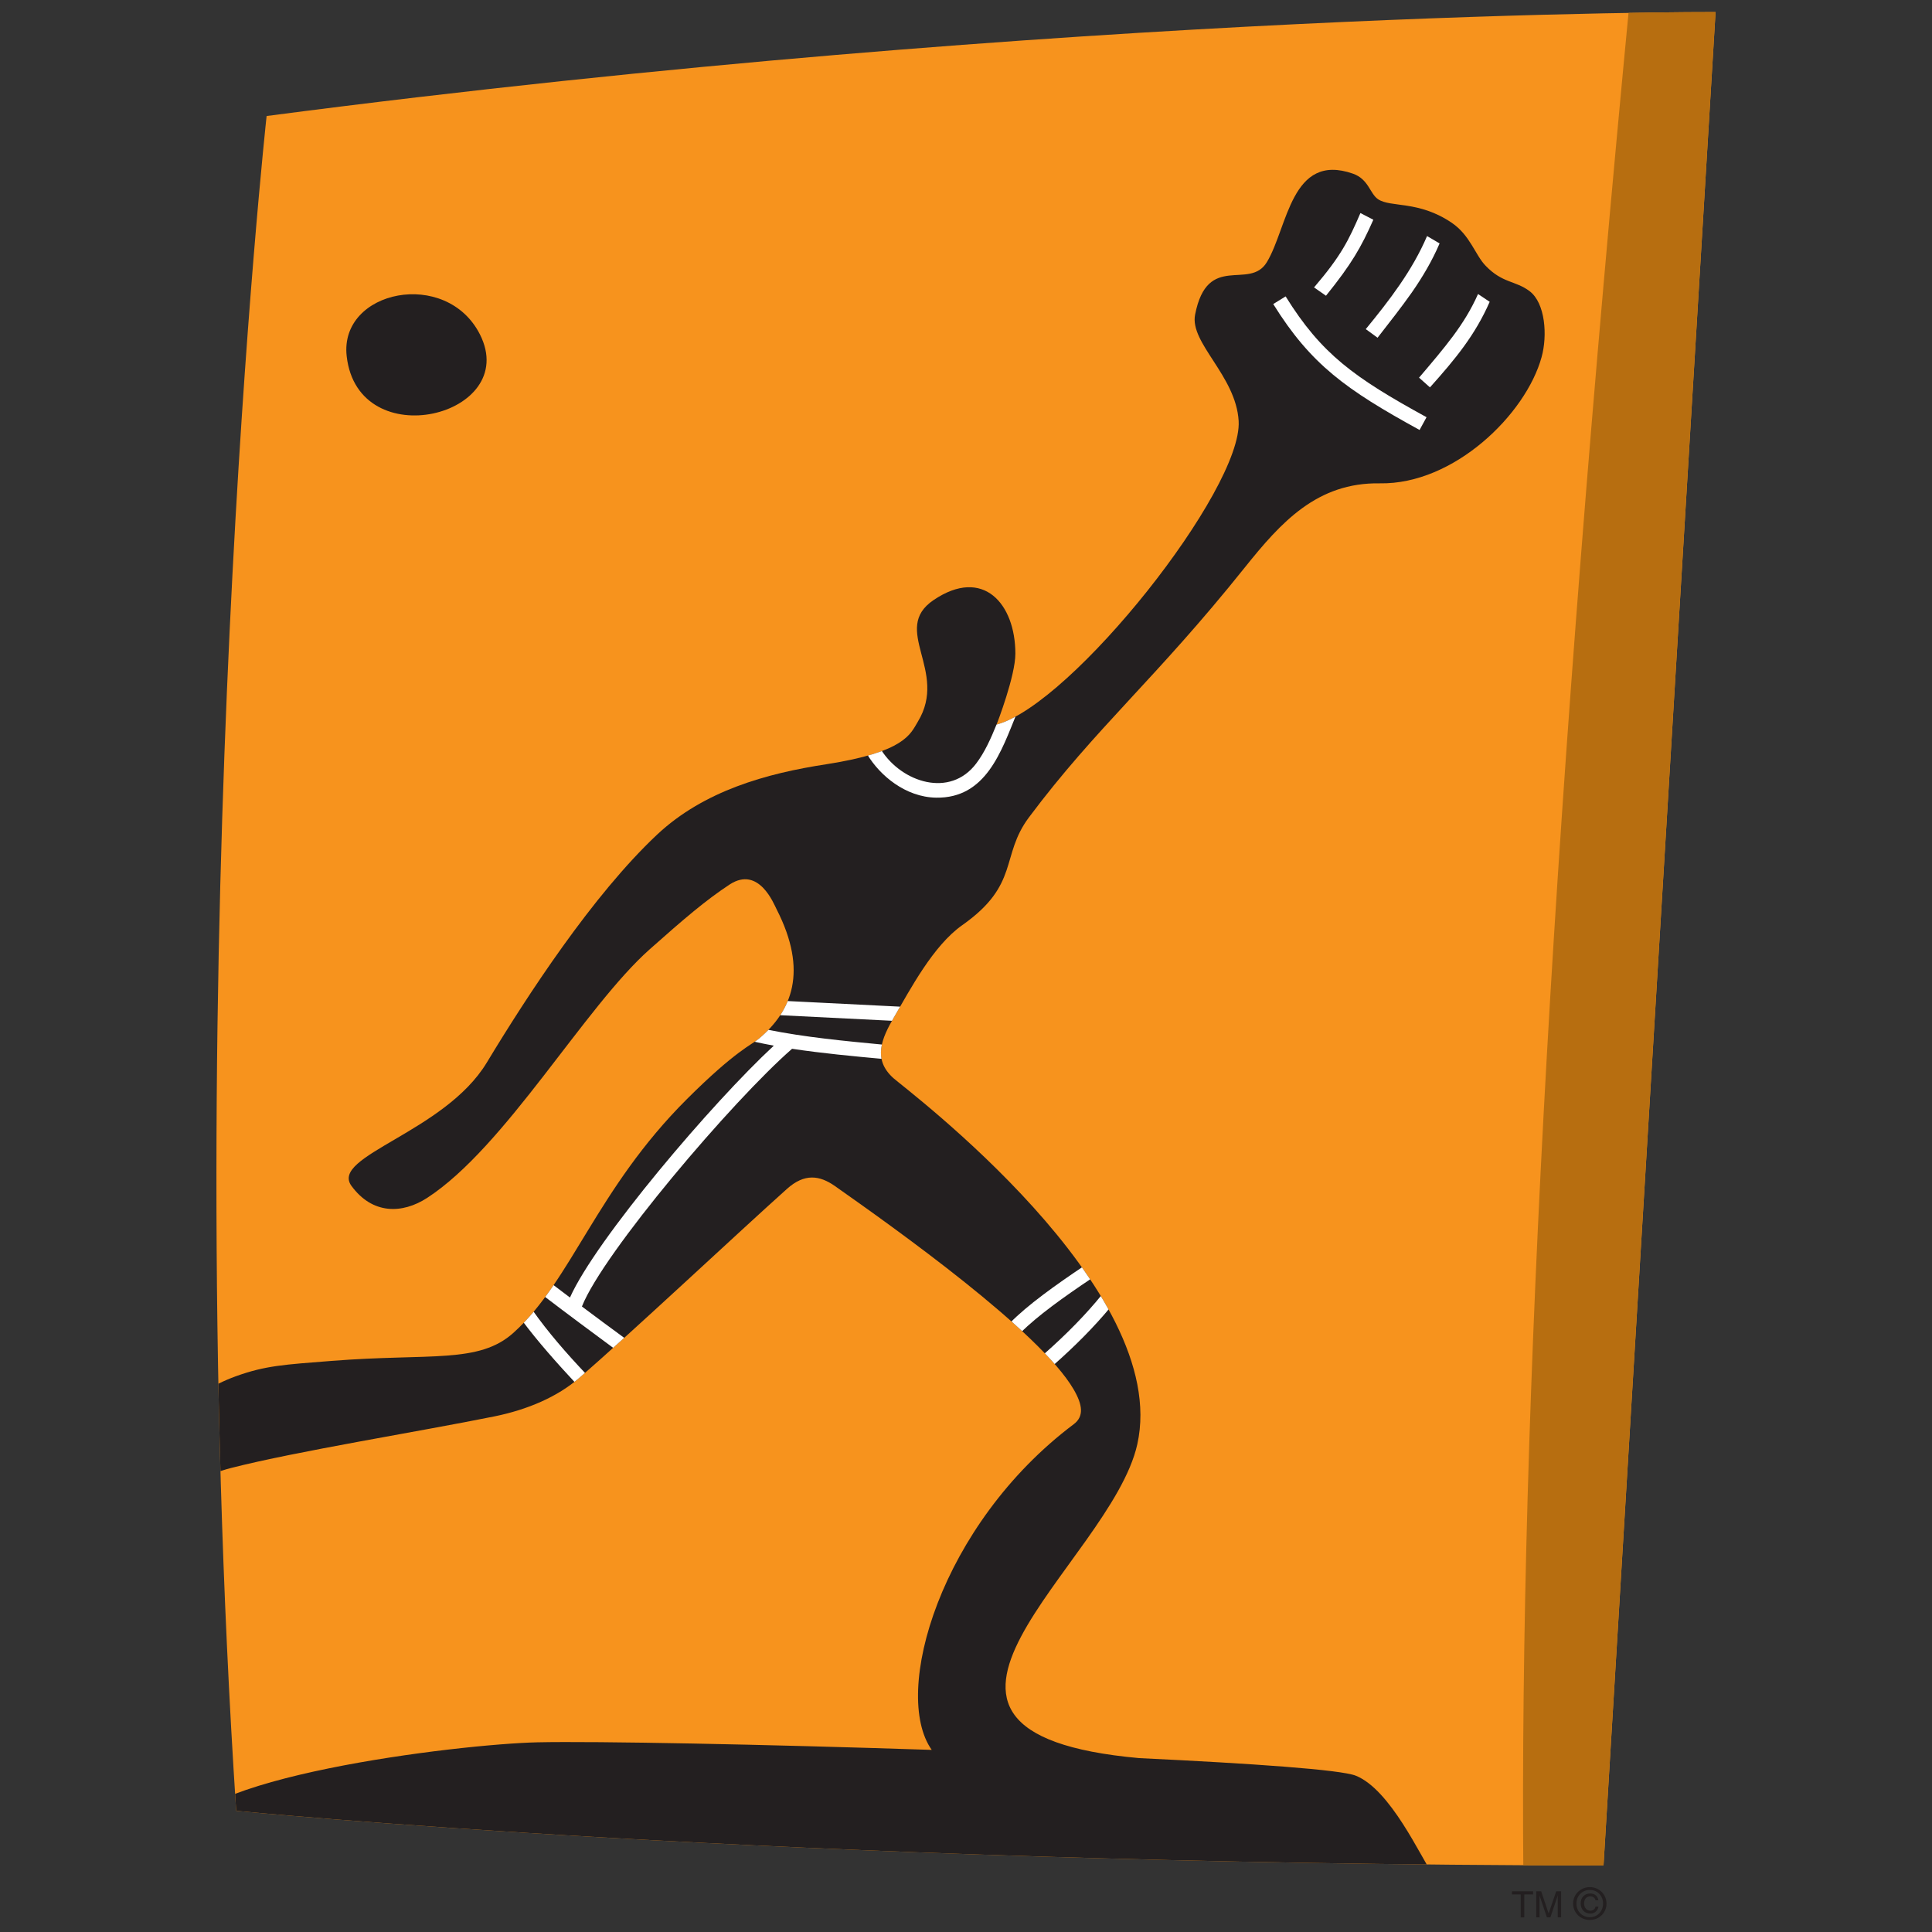 <?xml version="1.0" encoding="utf-8"?>
<!-- Generator: Adobe Illustrator 16.0.0, SVG Export Plug-In . SVG Version: 6.00 Build 0)  -->
<!DOCTYPE svg PUBLIC "-//W3C//DTD SVG 1.1//EN" "http://www.w3.org/Graphics/SVG/1.1/DTD/svg11.dtd">
<svg version="1.1" id="Layer_1" xmlns="http://www.w3.org/2000/svg" xmlns:xlink="http://www.w3.org/1999/xlink" x="0px" y="0px"
	 width="1200px" height="1200px" viewBox="0 0 1200 1200" enable-background="new 0 0 1200 1200" xml:space="preserve">
<rect x="0" y="0" width="1200" height="1200" fill="#333333" stroke="none"/>
<g>
	<path fill="#F7931D" d="M165.599,72.056c504.328-65.96,899.973-64.577,899.973-64.577l-69.595,1151.218
		c-515.761-0.65-849.273-33.967-849.273-33.967C110.613,574.627,165.599,72.056,165.599,72.056z"/>
	<g>
		<defs>
			<path id="SVGID_1_" d="M165.599,72.056c504.328-65.96,899.973-64.577,899.973-64.577l-69.595,1151.218
				c-515.761-0.65-849.273-33.967-849.273-33.967C110.613,574.627,165.599,72.056,165.599,72.056z"/>
		</defs>
		<clipPath id="SVGID_2_">
			<use xlink:href="#SVGID_1_"  overflow="visible"/>
		</clipPath>
		<path clip-path="url(#SVGID_2_)" fill-rule="evenodd" clip-rule="evenodd" fill="#B76E10" d="M1012.388-1.28
			C965.604,485.489,943.57,874.822,946.2,1166.525l57.754,3.881L1072.256-5.289L1012.388-1.28z"/>
		<path clip-path="url(#SVGID_2_)" fill="#231F20" d="M890.383,1165.057c-275.162,30.191-498.523,11.666-779.076,5.066
			l-0.324-27.559c-0.458-38.348,174.409-59.316,222.896-60.381c36.228-0.785,140.163,1.25,244.835,4.703
			c-25.026-35.35,5.303-139.979,88.221-202.301c6.451-4.834,5.482-12.068-0.049-21.564c-20.972-36.09-110.384-99.652-148.41-126.428
			c-9.357-6.5-18.715-8.021-29.729,1.891c-29.775,26.637-96.792,89.555-129.239,117.578c-13.275,11.479-31.759,19.492-52.451,23.689
			c-46.186,9.355-123.205,21.709-163.35,31.99c-36.548,9.311-39.916,31.938-54.71,45.674c-3.547,3.182-13.688,4.332-14.012-5.211
			c-0.414-12.994,12.77-76,71.398-97.344c18.62-6.732,30.097-7.238,59.592-9.586c61.441-4.838,91.449,1.938,113.019-17.518
			c36.135-32.58,51.528-89.096,107.575-144.998c30.469-30.377,40.329-33.783,44.85-37.658c20.323-17.1,30.742-41.617,10.924-80.382
			c-1.706-3.27-10.974-27.013-28.996-15.439c-15.024,9.864-28.438,21.387-49.683,40.24
			c-40.47,35.806-89.692,122.878-138.318,154.492c-15.628,10.141-34.109,10.281-47.063-7.461
			c-13.504-18.574,57.849-33.145,84.071-76.562c24.98-41.342,65.774-104.074,105.876-141.682
			c29.037-27.149,67.845-37.933,104.946-43.603c49.088-7.65,52.311-18.848,56.921-26.459c19.173-31.572-17.095-57.379,9.77-75.537
			c30.793-20.84,50.796,2.299,50.796,33.314c0,13.737-11.197,42.965-11.708,44.023c46.78-12.447,152.84-145.969,150.396-188.559
			c-1.661-28.162-30.514-48.395-27.056-66.047c7.65-39.135,33.783-14.656,44.618-32.678c12.995-21.572,14.979-68.312,53.419-54.899
			c9.818,3.462,10.505,12.444,15.577,15.853c7.884,5.35,25.213,0.652,45.864,14.707c11.382,7.744,14.516,20.006,21.016,26.688
			c10.464,10.88,18.48,9.127,27.191,15.674c9.909,7.418,11.247,27.74,7.517,41.064c-9.728,35.396-54.343,79.185-100.482,78.359
			c-38.943-0.607-61.303,24.102-83.883,52.311c-55.495,69.412-92.137,99.138-133.988,155.094
			c-18.023,24.062-5.438,41.668-41.527,67.063c-18.068,12.724-32.264,39.915-42.265,57.014
			c-7.837,13.363-13.415,26.312-0.464,37.934c8.066,7.238,173.072,130.672,151.503,227.465
			c-16.593,74.43-176.256,178.922,1.196,194.912c70.702,3.369,125.324,7.191,134.541,10.926
			C863.649,1111.59,882.225,1152.979,890.383,1165.057z"/>
		<g clip-path="url(#SVGID_2_)">
			<defs>
				<path id="SVGID_3_" d="M890.383,1165.057c-275.162,30.191-498.523,11.666-779.076,5.066l-0.324-27.559
					c-0.458-38.348,174.409-59.316,222.896-60.381c36.228-0.785,140.163,1.25,244.835,4.703
					c-25.026-35.35,5.303-139.979,88.221-202.301c6.451-4.834,5.482-12.068-0.049-21.564
					c-20.972-36.09-110.384-99.652-148.41-126.428c-9.357-6.5-18.715-8.021-29.729,1.891
					c-29.775,26.637-96.792,89.555-129.239,117.578c-13.275,11.479-31.759,19.492-52.451,23.689
					c-46.186,9.355-123.205,21.709-163.35,31.99c-36.548,9.311-39.916,31.938-54.71,45.674c-3.547,3.182-13.688,4.332-14.012-5.211
					c-0.414-12.994,12.77-76,71.398-97.344c18.62-6.732,30.097-7.238,59.592-9.586c61.441-4.838,91.449,1.938,113.019-17.518
					c36.135-32.58,51.528-89.096,107.575-144.998c30.469-30.377,40.329-33.783,44.85-37.658
					c20.323-17.1,30.742-41.617,10.924-80.382c-1.706-3.27-10.974-27.013-28.996-15.439c-15.024,9.864-28.438,21.387-49.683,40.24
					c-40.47,35.806-89.692,122.878-138.318,154.492c-15.628,10.141-34.109,10.281-47.063-7.461
					c-13.504-18.574,57.849-33.145,84.071-76.562c24.98-41.342,65.774-104.074,105.876-141.682
					c29.037-27.149,67.845-37.933,104.946-43.603c49.088-7.65,52.311-18.848,56.921-26.459c19.173-31.572-17.095-57.379,9.77-75.537
					c30.793-20.84,50.796,2.299,50.796,33.314c0,13.737-11.197,42.965-11.708,44.023c46.78-12.447,152.84-145.969,150.396-188.559
					c-1.661-28.162-30.514-48.395-27.056-66.047c7.65-39.135,33.783-14.656,44.618-32.678
					c12.995-21.572,14.979-68.312,53.419-54.899c9.818,3.462,10.505,12.444,15.577,15.853c7.884,5.35,25.213,0.652,45.864,14.707
					c11.382,7.744,14.516,20.006,21.016,26.688c10.464,10.88,18.48,9.127,27.191,15.674c9.909,7.418,11.247,27.74,7.517,41.064
					c-9.728,35.396-54.343,79.185-100.482,78.359c-38.943-0.607-61.303,24.102-83.883,52.311
					c-55.495,69.412-92.137,99.138-133.988,155.094c-18.023,24.062-5.438,41.668-41.527,67.063
					c-18.068,12.724-32.264,39.915-42.265,57.014c-7.837,13.363-13.415,26.312-0.464,37.934
					c8.066,7.238,173.072,130.672,151.503,227.465c-16.593,74.43-176.256,178.922,1.196,194.912
					c70.702,3.369,125.324,7.191,134.541,10.926C863.649,1111.59,882.225,1152.979,890.383,1165.057z"/>
			</defs>
			<clipPath id="SVGID_4_">
				<use xlink:href="#SVGID_3_"  overflow="visible"/>
			</clipPath>
			<path clip-path="url(#SVGID_4_)" fill="#FFFFFF" d="M547.416,465.946c12.77,19.955,42.59,29.867,58.906,8.296
				c5.348-7.052,9.175-15.668,12.63-24.196c1.474-3.455,2.765-6.869,4.102-10.186l8.39,3.456
				c-9.498,23.231-18.99,52.637-50.008,52.128c-19.04-0.325-34.847-13.737-42.684-26.688L547.416,465.946z"/>
		</g>
		<g clip-path="url(#SVGID_2_)">
			<defs>
				<path id="SVGID_5_" d="M890.383,1165.057c-275.162,30.191-498.523,11.666-779.076,5.066l-0.324-27.559
					c-0.458-38.348,174.409-59.316,222.896-60.381c36.228-0.785,140.163,1.25,244.835,4.703
					c-25.026-35.35,5.303-139.979,88.221-202.301c6.451-4.834,5.482-12.068-0.049-21.564
					c-20.972-36.09-110.384-99.652-148.41-126.428c-9.357-6.5-18.715-8.021-29.729,1.891
					c-29.775,26.637-96.792,89.555-129.239,117.578c-13.275,11.479-31.759,19.492-52.451,23.689
					c-46.186,9.355-123.205,21.709-163.35,31.99c-36.548,9.311-39.916,31.938-54.71,45.674c-3.547,3.182-13.688,4.332-14.012-5.211
					c-0.414-12.994,12.77-76,71.398-97.344c18.62-6.732,30.097-7.238,59.592-9.586c61.441-4.838,91.449,1.938,113.019-17.518
					c36.135-32.58,51.528-89.096,107.575-144.998c30.469-30.377,40.329-33.783,44.85-37.658
					c20.323-17.1,30.742-41.617,10.924-80.382c-1.706-3.27-10.974-27.013-28.996-15.439c-15.024,9.864-28.438,21.387-49.683,40.24
					c-40.47,35.806-89.692,122.878-138.318,154.492c-15.628,10.141-34.109,10.281-47.063-7.461
					c-13.504-18.574,57.849-33.145,84.071-76.562c24.98-41.342,65.774-104.074,105.876-141.682
					c29.037-27.149,67.845-37.933,104.946-43.603c49.088-7.65,52.311-18.848,56.921-26.459c19.173-31.572-17.095-57.379,9.77-75.537
					c30.793-20.84,50.796,2.299,50.796,33.314c0,13.737-11.197,42.965-11.708,44.023c46.78-12.447,152.84-145.969,150.396-188.559
					c-1.661-28.162-30.514-48.395-27.056-66.047c7.65-39.135,33.783-14.656,44.618-32.678
					c12.995-21.572,14.979-68.312,53.419-54.899c9.818,3.462,10.505,12.444,15.577,15.853c7.884,5.35,25.213,0.652,45.864,14.707
					c11.382,7.744,14.516,20.006,21.016,26.688c10.464,10.88,18.48,9.127,27.191,15.674c9.909,7.418,11.247,27.74,7.517,41.064
					c-9.728,35.396-54.343,79.185-100.482,78.359c-38.943-0.607-61.303,24.102-83.883,52.311
					c-55.495,69.412-92.137,99.138-133.988,155.094c-18.023,24.062-5.438,41.668-41.527,67.063
					c-18.068,12.724-32.264,39.915-42.265,57.014c-7.837,13.363-13.415,26.312-0.464,37.934
					c8.066,7.238,173.072,130.672,151.503,227.465c-16.593,74.43-176.256,178.922,1.196,194.912
					c70.702,3.369,125.324,7.191,134.541,10.926C863.649,1111.59,882.225,1152.979,890.383,1165.057z"/>
			</defs>
			<clipPath id="SVGID_6_">
				<use xlink:href="#SVGID_5_"  overflow="visible"/>
			</clipPath>
			<polygon clip-path="url(#SVGID_6_)" fill="#FFFFFF" points="555.253,634.088 483.169,630.492 487.732,621.693 560.507,625.326 
							"/>
		</g>
		<g clip-path="url(#SVGID_2_)">
			<defs>
				<path id="SVGID_7_" d="M890.383,1165.057c-275.162,30.191-498.523,11.666-779.076,5.066l-0.324-27.559
					c-0.458-38.348,174.409-59.316,222.896-60.381c36.228-0.785,140.163,1.25,244.835,4.703
					c-25.026-35.35,5.303-139.979,88.221-202.301c6.451-4.834,5.482-12.068-0.049-21.564
					c-20.972-36.09-110.384-99.652-148.41-126.428c-9.357-6.5-18.715-8.021-29.729,1.891
					c-29.775,26.637-96.792,89.555-129.239,117.578c-13.275,11.479-31.759,19.492-52.451,23.689
					c-46.186,9.355-123.205,21.709-163.35,31.99c-36.548,9.311-39.916,31.938-54.71,45.674c-3.547,3.182-13.688,4.332-14.012-5.211
					c-0.414-12.994,12.77-76,71.398-97.344c18.62-6.732,30.097-7.238,59.592-9.586c61.441-4.838,91.449,1.938,113.019-17.518
					c36.135-32.58,51.528-89.096,107.575-144.998c30.469-30.377,40.329-33.783,44.85-37.658
					c20.323-17.1,30.742-41.617,10.924-80.382c-1.706-3.27-10.974-27.013-28.996-15.439c-15.024,9.864-28.438,21.387-49.683,40.24
					c-40.47,35.806-89.692,122.878-138.318,154.492c-15.628,10.141-34.109,10.281-47.063-7.461
					c-13.504-18.574,57.849-33.145,84.071-76.562c24.98-41.342,65.774-104.074,105.876-141.682
					c29.037-27.149,67.845-37.933,104.946-43.603c49.088-7.65,52.311-18.848,56.921-26.459c19.173-31.572-17.095-57.379,9.77-75.537
					c30.793-20.84,50.796,2.299,50.796,33.314c0,13.737-11.197,42.965-11.708,44.023c46.78-12.447,152.84-145.969,150.396-188.559
					c-1.661-28.162-30.514-48.395-27.056-66.047c7.65-39.135,33.783-14.656,44.618-32.678
					c12.995-21.572,14.979-68.312,53.419-54.899c9.818,3.462,10.505,12.444,15.577,15.853c7.884,5.35,25.213,0.652,45.864,14.707
					c11.382,7.744,14.516,20.006,21.016,26.688c10.464,10.88,18.48,9.127,27.191,15.674c9.909,7.418,11.247,27.74,7.517,41.064
					c-9.728,35.396-54.343,79.185-100.482,78.359c-38.943-0.607-61.303,24.102-83.883,52.311
					c-55.495,69.412-92.137,99.138-133.988,155.094c-18.023,24.062-5.438,41.668-41.527,67.063
					c-18.068,12.724-32.264,39.915-42.265,57.014c-7.837,13.363-13.415,26.312-0.464,37.934
					c8.066,7.238,173.072,130.672,151.503,227.465c-16.593,74.43-176.256,178.922,1.196,194.912
					c70.702,3.369,125.324,7.191,134.541,10.926C863.649,1111.59,882.225,1152.979,890.383,1165.057z"/>
			</defs>
			<clipPath id="SVGID_8_">
				<use xlink:href="#SVGID_7_"  overflow="visible"/>
			</clipPath>
			<path clip-path="url(#SVGID_8_)" fill="#FFFFFF" d="M357.524,859.105c-11.478-12.305-23.878-26.318-32.91-38.486l6.224-6.734
				c9.263,13.184,20.971,26.688,33.136,39.502L357.524,859.105z"/>
		</g>
		<g clip-path="url(#SVGID_2_)">
			<defs>
				<path id="SVGID_9_" d="M890.383,1165.057c-275.162,30.191-498.523,11.666-779.076,5.066l-0.324-27.559
					c-0.458-38.348,174.409-59.316,222.896-60.381c36.228-0.785,140.163,1.25,244.835,4.703
					c-25.026-35.35,5.303-139.979,88.221-202.301c6.451-4.834,5.482-12.068-0.049-21.564
					c-20.972-36.09-110.384-99.652-148.41-126.428c-9.357-6.5-18.715-8.021-29.729,1.891
					c-29.775,26.637-96.792,89.555-129.239,117.578c-13.275,11.479-31.759,19.492-52.451,23.689
					c-46.186,9.355-123.205,21.709-163.35,31.99c-36.548,9.311-39.916,31.938-54.71,45.674c-3.547,3.182-13.688,4.332-14.012-5.211
					c-0.414-12.994,12.77-76,71.398-97.344c18.62-6.732,30.097-7.238,59.592-9.586c61.441-4.838,91.449,1.938,113.019-17.518
					c36.135-32.58,51.528-89.096,107.575-144.998c30.469-30.377,40.329-33.783,44.85-37.658
					c20.323-17.1,30.742-41.617,10.924-80.382c-1.706-3.27-10.974-27.013-28.996-15.439c-15.024,9.864-28.438,21.387-49.683,40.24
					c-40.47,35.806-89.692,122.878-138.318,154.492c-15.628,10.141-34.109,10.281-47.063-7.461
					c-13.504-18.574,57.849-33.145,84.071-76.562c24.98-41.342,65.774-104.074,105.876-141.682
					c29.037-27.149,67.845-37.933,104.946-43.603c49.088-7.65,52.311-18.848,56.921-26.459c19.173-31.572-17.095-57.379,9.77-75.537
					c30.793-20.84,50.796,2.299,50.796,33.314c0,13.737-11.197,42.965-11.708,44.023c46.78-12.447,152.84-145.969,150.396-188.559
					c-1.661-28.162-30.514-48.395-27.056-66.047c7.65-39.135,33.783-14.656,44.618-32.678
					c12.995-21.572,14.979-68.312,53.419-54.899c9.818,3.462,10.505,12.444,15.577,15.853c7.884,5.35,25.213,0.652,45.864,14.707
					c11.382,7.744,14.516,20.006,21.016,26.688c10.464,10.88,18.48,9.127,27.191,15.674c9.909,7.418,11.247,27.74,7.517,41.064
					c-9.728,35.396-54.343,79.185-100.482,78.359c-38.943-0.607-61.303,24.102-83.883,52.311
					c-55.495,69.412-92.137,99.138-133.988,155.094c-18.023,24.062-5.438,41.668-41.527,67.063
					c-18.068,12.724-32.264,39.915-42.265,57.014c-7.837,13.363-13.415,26.312-0.464,37.934
					c8.066,7.238,173.072,130.672,151.503,227.465c-16.593,74.43-176.256,178.922,1.196,194.912
					c70.702,3.369,125.324,7.191,134.541,10.926C863.649,1111.59,882.225,1152.979,890.383,1165.057z"/>
			</defs>
			<clipPath id="SVGID_10_">
				<use xlink:href="#SVGID_9_"  overflow="visible"/>
			</clipPath>
			<path clip-path="url(#SVGID_10_)" fill="#FFFFFF" d="M688.966,812.826c-9.586,11.477-21.203,23.23-34.707,35.125l-6.224-6.543
				c14.563-12.816,26.687-25.26,36.458-37.338L688.966,812.826z"/>
		</g>
		<g clip-path="url(#SVGID_2_)">
			<defs>
				<path id="SVGID_11_" d="M890.383,1165.057c-275.162,30.191-498.523,11.666-779.076,5.066l-0.324-27.559
					c-0.458-38.348,174.409-59.316,222.896-60.381c36.228-0.785,140.163,1.25,244.835,4.703
					c-25.026-35.35,5.303-139.979,88.221-202.301c6.451-4.834,5.482-12.068-0.049-21.564
					c-20.972-36.09-110.384-99.652-148.41-126.428c-9.357-6.5-18.715-8.021-29.729,1.891
					c-29.775,26.637-96.792,89.555-129.239,117.578c-13.275,11.479-31.759,19.492-52.451,23.689
					c-46.186,9.355-123.205,21.709-163.35,31.99c-36.548,9.311-39.916,31.938-54.71,45.674c-3.547,3.182-13.688,4.332-14.012-5.211
					c-0.414-12.994,12.77-76,71.398-97.344c18.62-6.732,30.097-7.238,59.592-9.586c61.441-4.838,91.449,1.938,113.019-17.518
					c36.135-32.58,51.528-89.096,107.575-144.998c30.469-30.377,40.329-33.783,44.85-37.658
					c20.323-17.1,30.742-41.617,10.924-80.382c-1.706-3.27-10.974-27.013-28.996-15.439c-15.024,9.864-28.438,21.387-49.683,40.24
					c-40.47,35.806-89.692,122.878-138.318,154.492c-15.628,10.141-34.109,10.281-47.063-7.461
					c-13.504-18.574,57.849-33.145,84.071-76.562c24.98-41.342,65.774-104.074,105.876-141.682
					c29.037-27.149,67.845-37.933,104.946-43.603c49.088-7.65,52.311-18.848,56.921-26.459c19.173-31.572-17.095-57.379,9.77-75.537
					c30.793-20.84,50.796,2.299,50.796,33.314c0,13.737-11.197,42.965-11.708,44.023c46.78-12.447,152.84-145.969,150.396-188.559
					c-1.661-28.162-30.514-48.395-27.056-66.047c7.65-39.135,33.783-14.656,44.618-32.678
					c12.995-21.572,14.979-68.312,53.419-54.899c9.818,3.462,10.505,12.444,15.577,15.853c7.884,5.35,25.213,0.652,45.864,14.707
					c11.382,7.744,14.516,20.006,21.016,26.688c10.464,10.88,18.48,9.127,27.191,15.674c9.909,7.418,11.247,27.74,7.517,41.064
					c-9.728,35.396-54.343,79.185-100.482,78.359c-38.943-0.607-61.303,24.102-83.883,52.311
					c-55.495,69.412-92.137,99.138-133.988,155.094c-18.023,24.062-5.438,41.668-41.527,67.063
					c-18.068,12.724-32.264,39.915-42.265,57.014c-7.837,13.363-13.415,26.312-0.464,37.934
					c8.066,7.238,173.072,130.672,151.503,227.465c-16.593,74.43-176.256,178.922,1.196,194.912
					c70.702,3.369,125.324,7.191,134.541,10.926C863.649,1111.59,882.225,1152.979,890.383,1165.057z"/>
			</defs>
			<clipPath id="SVGID_12_">
				<use xlink:href="#SVGID_11_"  overflow="visible"/>
			</clipPath>
			<path clip-path="url(#SVGID_12_)" fill="#FFFFFF" d="M627.158,821.865c10.971-11.252,28.482-23.699,46.042-35.492l5.073,7.465
				c-17.608,11.799-34.11,23.602-44.342,33.92L627.158,821.865z"/>
		</g>
		<g clip-path="url(#SVGID_2_)">
			<defs>
				<path id="SVGID_13_" d="M890.383,1165.057c-275.162,30.191-498.523,11.666-779.076,5.066l-0.324-27.559
					c-0.458-38.348,174.409-59.316,222.896-60.381c36.228-0.785,140.163,1.25,244.835,4.703
					c-25.026-35.35,5.303-139.979,88.221-202.301c6.451-4.834,5.482-12.068-0.049-21.564
					c-20.972-36.09-110.384-99.652-148.41-126.428c-9.357-6.5-18.715-8.021-29.729,1.891
					c-29.775,26.637-96.792,89.555-129.239,117.578c-13.275,11.479-31.759,19.492-52.451,23.689
					c-46.186,9.355-123.205,21.709-163.35,31.99c-36.548,9.311-39.916,31.938-54.71,45.674c-3.547,3.182-13.688,4.332-14.012-5.211
					c-0.414-12.994,12.77-76,71.398-97.344c18.62-6.732,30.097-7.238,59.592-9.586c61.441-4.838,91.449,1.938,113.019-17.518
					c36.135-32.58,51.528-89.096,107.575-144.998c30.469-30.377,40.329-33.783,44.85-37.658
					c20.323-17.1,30.742-41.617,10.924-80.382c-1.706-3.27-10.974-27.013-28.996-15.439c-15.024,9.864-28.438,21.387-49.683,40.24
					c-40.47,35.806-89.692,122.878-138.318,154.492c-15.628,10.141-34.109,10.281-47.063-7.461
					c-13.504-18.574,57.849-33.145,84.071-76.562c24.98-41.342,65.774-104.074,105.876-141.682
					c29.037-27.149,67.845-37.933,104.946-43.603c49.088-7.65,52.311-18.848,56.921-26.459c19.173-31.572-17.095-57.379,9.77-75.537
					c30.793-20.84,50.796,2.299,50.796,33.314c0,13.737-11.197,42.965-11.708,44.023c46.78-12.447,152.84-145.969,150.396-188.559
					c-1.661-28.162-30.514-48.395-27.056-66.047c7.65-39.135,33.783-14.656,44.618-32.678
					c12.995-21.572,14.979-68.312,53.419-54.899c9.818,3.462,10.505,12.444,15.577,15.853c7.884,5.35,25.213,0.652,45.864,14.707
					c11.382,7.744,14.516,20.006,21.016,26.688c10.464,10.88,18.48,9.127,27.191,15.674c9.909,7.418,11.247,27.74,7.517,41.064
					c-9.728,35.396-54.343,79.185-100.482,78.359c-38.943-0.607-61.303,24.102-83.883,52.311
					c-55.495,69.412-92.137,99.138-133.988,155.094c-18.023,24.062-5.438,41.668-41.527,67.063
					c-18.068,12.724-32.264,39.915-42.265,57.014c-7.837,13.363-13.415,26.312-0.464,37.934
					c8.066,7.238,173.072,130.672,151.503,227.465c-16.593,74.43-176.256,178.922,1.196,194.912
					c70.702,3.369,125.324,7.191,134.541,10.926C863.649,1111.59,882.225,1152.979,890.383,1165.057z"/>
			</defs>
			<clipPath id="SVGID_14_">
				<use xlink:href="#SVGID_13_"  overflow="visible"/>
			</clipPath>
			<path clip-path="url(#SVGID_14_)" fill="#FFFFFF" d="M342.915,797.527c3.636,2.768,7.371,5.621,11.104,8.389
				c16.042-35.949,88.406-121.084,126.615-156.436c-4.195-0.783-8.345-1.611-12.444-2.533l8.434-7.424
				c23.416,4.748,48.027,7.055,72.639,9.404l-0.414,8.848c-19.085-1.752-38.254-3.549-56.876-6.357
				c-37.059,32.307-117.442,126.887-130.532,160.074c9.218,6.912,18.481,13.781,27.195,20.143l-6.912,6.176
				c-14.108-10.422-29.362-21.707-43.697-32.676L342.915,797.527z"/>
		</g>
		<path clip-path="url(#SVGID_2_)" fill="#231F20" d="M298.155,207.834c25.4,50.564-75.815,75.68-82.825,13.368
			C210.677,180.132,277.325,166.403,298.155,207.834z"/>
		<path clip-path="url(#SVGID_2_)" fill="#FFFFFF" d="M876.879,181.702c-6.684,9.494-13.918,18.619-21.249,28.066l-7.328-5.341
			c14.659-17.88,28.901-36.319,38.069-57.802l7.791,4.57C889.414,162.252,883.468,172.209,876.879,181.702z"/>
		<path clip-path="url(#SVGID_2_)" fill="#FFFFFF" d="M823.593,183.687l-7.415-5.165c16.869-19.725,21.479-29.22,28.805-46.187
			l8.022,4.151C845.442,153.588,839.497,163.956,823.593,183.687z"/>
		<path clip-path="url(#SVGID_2_)" fill="#FFFFFF" d="M888.171,240.603l-6.773-6.032c7.927-9.314,14.931-17.518,21.061-25.766
			c6.131-8.254,11.294-16.551,15.579-26.182l7.237,4.84C916.196,208.114,904.119,222.816,888.171,240.603z"/>
		<path clip-path="url(#SVGID_2_)" fill="#FFFFFF" d="M886.052,259.137l-4.334,7.928c-45.629-25.033-67.478-40.604-90.891-78.217
			l7.696-4.748C820.691,219.819,840.974,234.432,886.052,259.137z"/>
	</g>
	<polygon fill="#231F20" points="939.102,1174.734 952.235,1174.734 952.235,1176.672 946.753,1176.672 946.753,1190.914 
		944.538,1190.914 944.538,1176.672 939.102,1176.672 	"/>
	<polygon fill="#231F20" points="967.539,1190.914 967.539,1177.318 962.977,1190.914 960.81,1190.914 956.246,1177.361 
		956.246,1190.914 954.171,1190.914 954.171,1174.734 957.258,1174.734 961.868,1188.422 961.918,1188.422 966.572,1174.734 
		969.66,1174.734 969.66,1190.914 	"/>
	<path fill="#231F20" d="M990.998,1184.23c-0.228,1.518-1.477,2.537-3.177,2.537c-2.49,0-3.92-2.078-3.92-4.477
		c0-2.531,1.336-4.42,3.826-4.42c1.75,0,2.996,0.918,3.271,2.441h1.802c-0.419-2.768-2.493-4.242-5.072-4.242
		c-3.687,0-5.947,2.631-5.947,6.221c0,3.551,2.399,6.273,6.041,6.273c2.485,0,4.56-1.666,5.022-4.334H990.998z M987.497,1192.523
		c5.533,0,10.327-4.279,10.327-10.182c0-5.855-4.794-10.232-10.327-10.232c-5.621,0-10.415,4.377-10.415,10.232
		C977.082,1188.244,981.876,1192.523,987.497,1192.523z M979.151,1182.342c0-4.887,3.647-8.48,8.346-8.48
		c4.608,0,8.204,3.594,8.204,8.48c0,4.883-3.596,8.479-8.204,8.479C982.799,1190.82,979.151,1187.225,979.151,1182.342z"/>
</g>
</svg>
